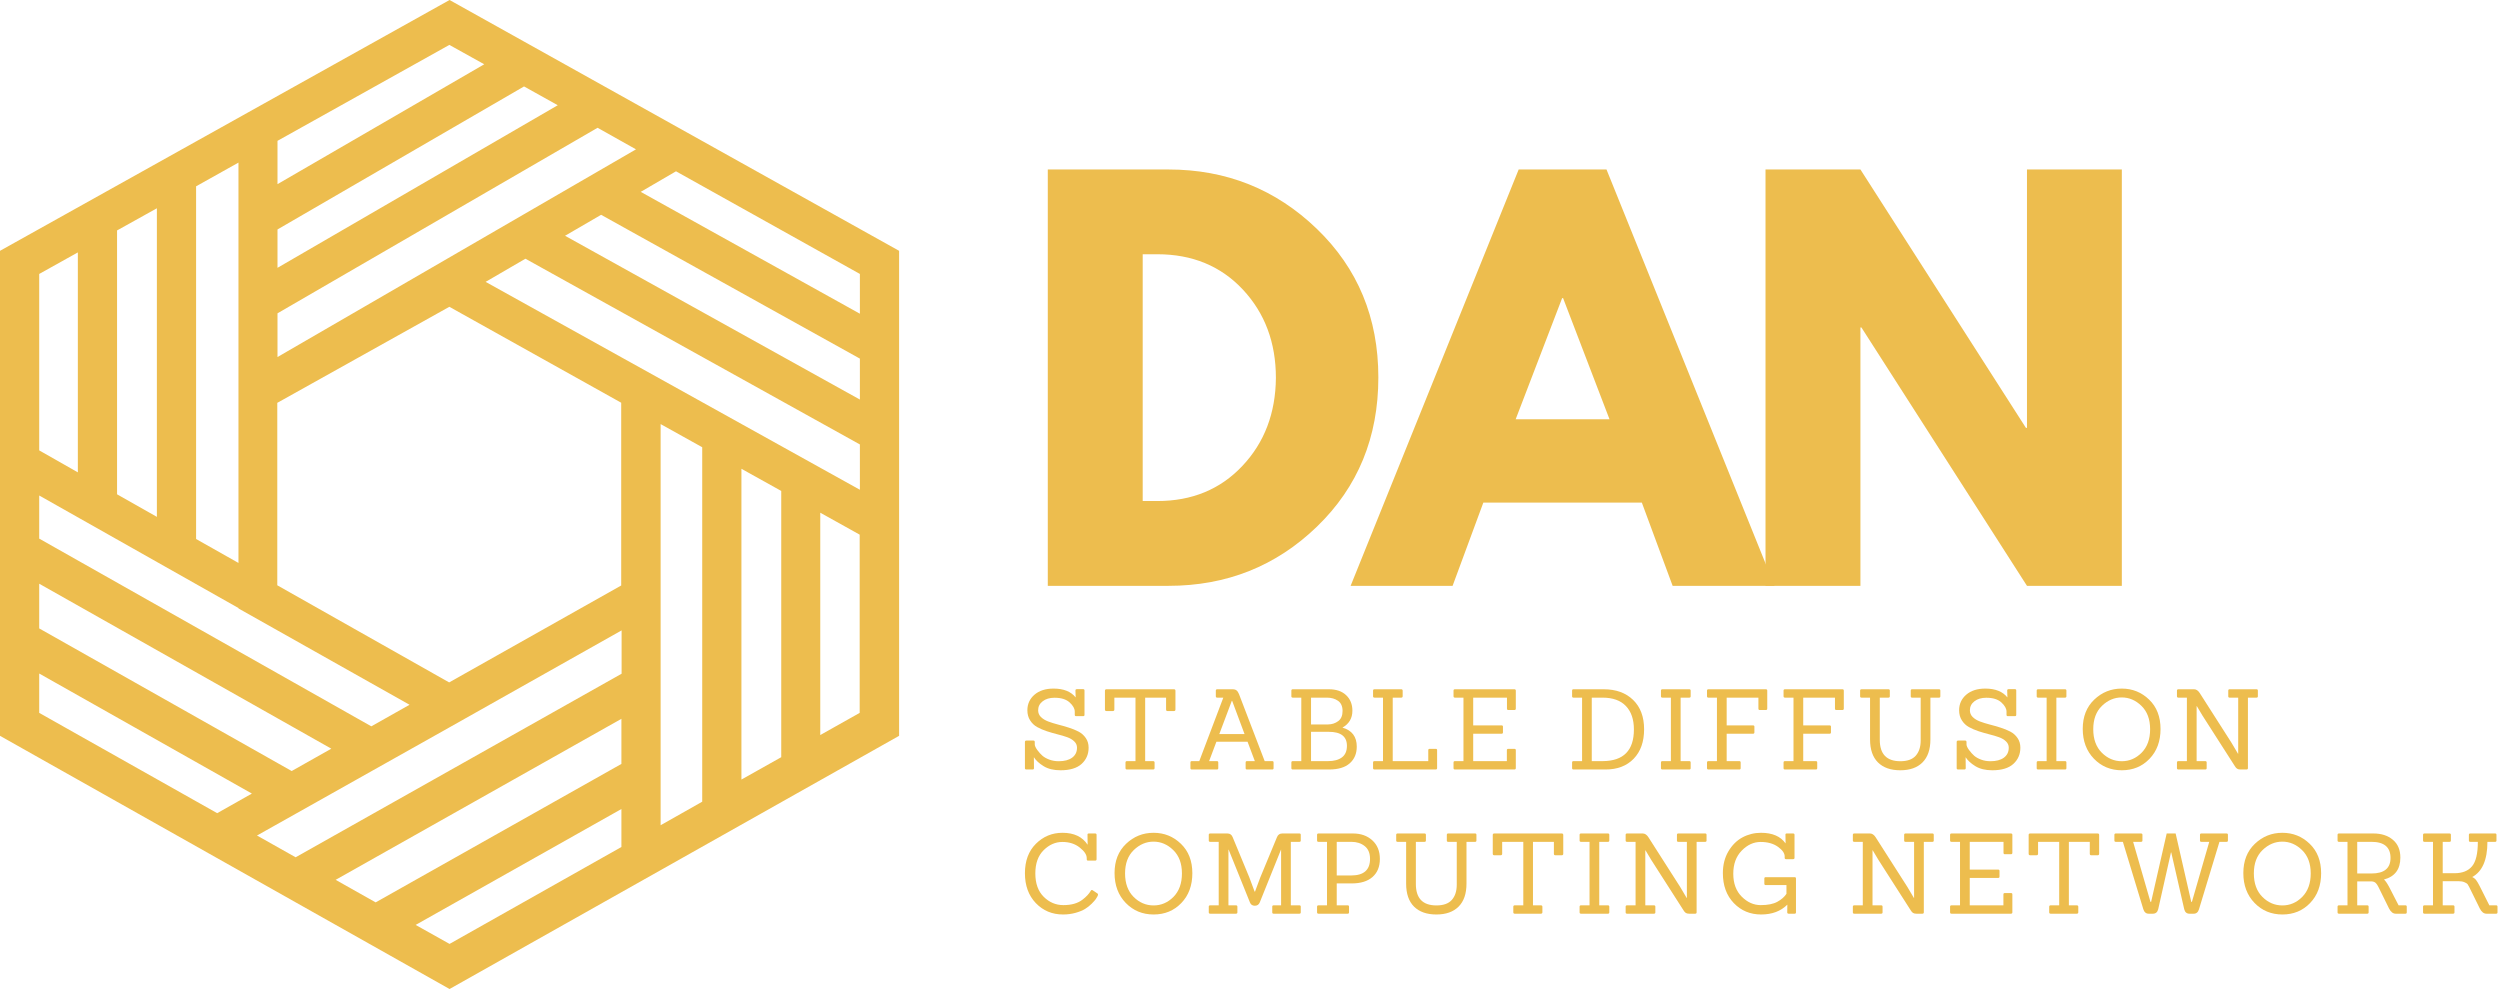 <svg width="1001" height="396" viewBox="0 0 1001 396" fill="none" xmlns="http://www.w3.org/2000/svg">
<path d="M328.432 294.309V205.284L344.216 214.078V285.437L328.432 294.309ZM166.424 370.341L248.812 323.929V339.136L180 377.944L166.424 370.341ZM15.701 269.679L100.852 317.749L86.96 325.592L15.701 285.437V269.679ZM31.169 101.062V189.131L15.701 180.337V109.69L31.169 101.062ZM193.887 25.737L111.11 73.734V56.391L179.922 17.978L193.887 25.737ZM344.299 125.614L256.546 76.822L270.671 68.589L344.299 109.69V125.614ZM226.243 94.404L240.684 86.011L344.299 143.592V159.984L226.243 94.404ZM194.441 112.86L210.381 103.593L344.299 177.962V196.1L194.441 112.86ZM296.869 187.702L312.809 196.573V303.181L296.869 312.131V187.702ZM264.513 169.802L281.168 179.074V320.997L264.513 330.425V169.802ZM248.812 287.812V305.873L150.407 361.313L134.39 352.285L248.812 287.812ZM180 291.217L248.89 252.408V269.757L118.367 343.252L102.899 334.542L180 291.217ZM15.701 233.719L132.653 299.771L116.791 308.721L15.701 251.618V233.719ZM95.482 243.458V243.62L163.983 282.189L148.67 290.822L15.701 215.663V198.398L95.482 243.458ZM62.815 206.952L46.87 197.919V92.268L62.815 83.396V206.952ZM95.482 225.403L78.516 215.819V74.602L95.482 65.102V225.403ZM111.11 107.236V91.873L209.826 34.609L223.324 42.135L111.11 107.236ZM111.11 161.252L179.922 122.839L248.729 161.252V234.431L179.839 273.239L111.027 234.353V161.252H111.11ZM111.11 142.958V125.453L239.264 51.163L254.649 59.795L111.11 142.958ZM180 0L0 100.428V294.626L180 396L360 294.626V100.428L180 0Z" fill="#EDBD4E"/>
<path d="M419.537 67.862H467.828C491.005 67.862 510.813 75.779 527.245 91.612C543.672 107.435 551.891 127.269 551.891 151.112C551.891 175.102 543.703 195.008 527.328 210.841C510.964 226.664 491.13 234.571 467.828 234.571H419.537V67.862ZM457.537 200.612H463.391C477.266 200.612 488.61 195.935 497.432 186.571C506.266 177.211 510.745 165.461 510.87 151.321C510.87 137.17 506.458 125.378 497.641 115.946C488.818 106.519 477.401 101.8 463.391 101.8H457.537V200.612Z" fill="#EDBD4E"/>
<path d="M643.243 67.862L710.535 234.571H669.723L657.389 201.237H593.931L581.618 234.571H540.785L608.077 67.862H643.243ZM644.452 167.883L625.868 119.383H625.473L606.868 167.883H644.452Z" fill="#EDBD4E"/>
<path d="M744.913 131.112V234.571H706.913V67.862H744.913L811.184 171.321H811.601V67.862H849.58V234.571H811.601L745.309 131.112H744.913Z" fill="#EDBD4E"/>
<path d="M413.463 308.106H410.963C410.573 308.106 410.38 307.929 410.38 307.564V297.106C410.38 296.72 410.573 296.522 410.963 296.522H413.776C414.135 296.522 414.318 296.72 414.318 297.106V298.043C414.318 298.616 414.656 299.371 415.338 300.314C416.031 301.246 416.719 302.012 417.401 302.606C418.094 303.205 419.01 303.72 420.151 304.147C421.302 304.58 422.552 304.793 423.901 304.793C426.193 304.793 427.984 304.325 429.276 303.377C430.578 302.418 431.234 301.085 431.234 299.377C431.234 298.392 430.864 297.554 430.13 296.856C429.406 296.147 428.463 295.585 427.297 295.168C426.13 294.752 424.838 294.371 423.422 294.022C422.005 293.663 420.588 293.252 419.172 292.793C417.755 292.325 416.463 291.767 415.297 291.127C414.14 290.491 413.198 289.595 412.463 288.439C411.724 287.288 411.359 285.939 411.359 284.397C411.359 281.887 412.302 279.809 414.193 278.168C416.094 276.533 418.64 275.71 421.838 275.71C425.864 275.71 428.818 276.892 430.693 279.252L430.609 276.46C430.609 276.116 430.802 275.939 431.193 275.939H433.693C434.052 275.939 434.234 276.116 434.234 276.46V286.231C434.234 286.58 434.052 286.752 433.693 286.752H430.88C430.515 286.752 430.338 286.58 430.338 286.231V284.96C430.338 283.741 429.651 282.502 428.276 281.252C426.901 280.002 424.885 279.377 422.234 279.377C420.276 279.377 418.692 279.851 417.484 280.793C416.276 281.726 415.672 282.929 415.672 284.397C415.672 285.439 416.036 286.335 416.776 287.085C417.526 287.825 418.495 288.418 419.693 288.877C420.885 289.325 422.198 289.731 423.63 290.106C425.057 290.47 426.489 290.877 427.922 291.335C429.349 291.783 430.661 292.314 431.859 292.939C433.052 293.564 434.015 294.429 434.755 295.522C435.505 296.606 435.88 297.892 435.88 299.377C435.88 302.002 434.943 304.168 433.068 305.877C431.193 307.575 428.385 308.418 424.651 308.418C421.911 308.418 419.651 307.871 417.859 306.772C416.067 305.663 414.765 304.47 413.963 303.189L414.005 307.564C414.005 307.929 413.823 308.106 413.463 308.106Z" fill="#EDBD4E"/>
<path d="M461.67 308.106H451.233C450.842 308.106 450.649 307.913 450.649 307.523V305.335C450.649 304.95 450.842 304.752 451.233 304.752H454.649V279.335H446.191V284.085C446.191 284.502 445.972 284.71 445.545 284.71H443.045C442.629 284.71 442.42 284.502 442.42 284.085V276.564C442.42 276.179 442.629 275.981 443.045 275.981H470.024C470.441 275.981 470.649 276.179 470.649 276.564V284.085C470.649 284.502 470.441 284.71 470.024 284.71H467.483C467.092 284.71 466.899 284.502 466.899 284.085V279.335H458.524V304.752H461.67C462.087 304.752 462.295 304.95 462.295 305.335V307.523C462.295 307.913 462.087 308.106 461.67 308.106Z" fill="#EDBD4E"/>
<path d="M509.42 308.106H499.295C498.93 308.106 498.753 307.929 498.753 307.564V305.293C498.753 304.934 498.93 304.752 499.295 304.752H502.44L499.524 297.002H487.045L484.128 304.752H487.253C487.612 304.752 487.795 304.934 487.795 305.293V307.564C487.795 307.929 487.612 308.106 487.253 308.106H477.19C476.826 308.106 476.649 307.929 476.649 307.564V305.293C476.649 304.934 476.826 304.752 477.19 304.752H480.19L489.815 279.335H487.399C487.008 279.335 486.815 279.158 486.815 278.793V276.523C486.815 276.163 487.008 275.981 487.399 275.981H493.482C494.201 275.981 494.743 276.137 495.107 276.439C495.482 276.731 495.805 277.221 496.086 277.898L506.378 304.752H509.42C509.763 304.752 509.94 304.934 509.94 305.293V307.564C509.94 307.929 509.763 308.106 509.42 308.106ZM498.315 293.918L493.357 280.627H493.211L488.211 293.918H498.315Z" fill="#EDBD4E"/>
<path d="M532.103 308.106H517.645C517.254 308.106 517.062 307.929 517.062 307.564V305.293C517.062 304.934 517.254 304.752 517.645 304.752H521.041V279.335H517.645C517.254 279.335 517.062 279.158 517.062 278.793V276.523C517.062 276.163 517.254 275.981 517.645 275.981H532.062C535.03 275.981 537.343 276.773 538.999 278.356C540.666 279.929 541.499 281.997 541.499 284.564C541.499 287.58 540.171 289.835 537.52 291.335C541.338 292.434 543.249 294.971 543.249 298.939C543.249 301.747 542.312 303.976 540.437 305.627C538.572 307.283 535.796 308.106 532.103 308.106ZM524.937 304.752H531.791C534.135 304.752 535.978 304.252 537.312 303.252C538.645 302.252 539.312 300.71 539.312 298.627C539.312 294.892 536.895 293.023 532.062 293.023H524.937V304.752ZM524.937 290.064H531.791C533.332 290.038 534.676 289.596 535.832 288.731C536.983 287.872 537.562 286.517 537.562 284.668C537.562 282.809 536.957 281.455 535.749 280.606C534.541 279.762 533.051 279.335 531.291 279.335H524.937V290.064Z" fill="#EDBD4E"/>
<path d="M574.836 308.106H550.357C549.966 308.106 549.773 307.929 549.773 307.564V305.293C549.773 304.934 549.966 304.752 550.357 304.752H553.753V279.335H550.357C549.966 279.335 549.773 279.158 549.773 278.793V276.523C549.773 276.163 549.966 275.981 550.357 275.981H561.044C561.43 275.981 561.628 276.179 561.628 276.564V278.752C561.628 279.142 561.43 279.335 561.044 279.335H557.648V304.752H571.878V300.356C571.878 300.012 572.07 299.835 572.461 299.835H574.878C575.237 299.835 575.419 300.012 575.419 300.356V307.523C575.419 307.913 575.221 308.106 574.836 308.106Z" fill="#EDBD4E"/>
<path d="M606.347 308.106H582.576C582.185 308.106 581.993 307.929 581.993 307.564V305.293C581.993 304.934 582.185 304.752 582.576 304.752H585.972V279.335H582.576C582.185 279.335 581.993 279.158 581.993 278.793V276.523C581.993 276.163 582.185 275.981 582.576 275.981H606.347C606.732 275.981 606.93 276.163 606.93 276.523V283.71C606.93 284.101 606.732 284.293 606.347 284.293H603.93C603.565 284.293 603.388 284.101 603.388 283.71V279.335H589.868V290.439H601.201C601.586 290.439 601.784 290.616 601.784 290.96V293.252C601.784 293.616 601.586 293.793 601.201 293.793H589.868V304.752H603.347V300.356C603.347 300.012 603.539 299.835 603.93 299.835H606.347C606.732 299.835 606.93 300.012 606.93 300.356V307.564C606.93 307.929 606.732 308.106 606.347 308.106Z" fill="#EDBD4E"/>
<path d="M642.862 308.106H630.008C629.643 308.106 629.466 307.929 629.466 307.564V305.293C629.466 304.934 629.643 304.752 630.008 304.752H633.466V279.335H630.008C629.643 279.335 629.466 279.158 629.466 278.793V276.523C629.466 276.163 629.643 275.981 630.008 275.981H642.091C647.049 275.981 650.987 277.408 653.903 280.252C656.831 283.101 658.299 287.017 658.299 292.002C658.299 296.976 656.909 300.908 654.133 303.793C651.351 306.668 647.596 308.106 642.862 308.106ZM637.341 304.752H641.778C650.07 304.7 654.216 300.476 654.216 292.085C654.216 288.059 653.143 284.929 651.008 282.689C648.883 280.455 645.763 279.335 641.653 279.335H637.341V304.752Z" fill="#EDBD4E"/>
<path d="M676.38 308.106H665.63C665.239 308.106 665.047 307.929 665.047 307.564V305.293C665.047 304.934 665.239 304.752 665.63 304.752H669.026V279.335H665.63C665.239 279.335 665.047 279.158 665.047 278.793V276.523C665.047 276.163 665.239 275.981 665.63 275.981H676.38C676.755 275.981 676.943 276.163 676.943 276.523V278.793C676.943 279.158 676.755 279.335 676.38 279.335H672.922V304.752H676.38C676.755 304.752 676.943 304.934 676.943 305.293V307.564C676.943 307.929 676.755 308.106 676.38 308.106Z" fill="#EDBD4E"/>
<path d="M696.421 308.106H684.067C683.676 308.106 683.484 307.929 683.484 307.564V305.293C683.484 304.934 683.676 304.752 684.067 304.752H687.463V279.335H684.067C683.676 279.335 683.484 279.158 683.484 278.793V276.523C683.484 276.163 683.676 275.981 684.067 275.981H707.025C707.411 275.981 707.609 276.163 707.609 276.523V283.71C707.609 284.101 707.411 284.293 707.025 284.293H704.609C704.244 284.293 704.067 284.101 704.067 283.71V279.335H691.359V290.439H701.879C702.265 290.439 702.463 290.616 702.463 290.96V293.252C702.463 293.616 702.265 293.793 701.879 293.793H691.359V304.752H696.421C696.78 304.752 696.963 304.934 696.963 305.293V307.564C696.963 307.929 696.78 308.106 696.421 308.106Z" fill="#EDBD4E"/>
<path d="M727.074 308.106H714.72C714.329 308.106 714.136 307.929 714.136 307.564V305.293C714.136 304.934 714.329 304.752 714.72 304.752H718.116V279.335H714.72C714.329 279.335 714.136 279.158 714.136 278.793V276.523C714.136 276.163 714.329 275.981 714.72 275.981H737.678C738.063 275.981 738.261 276.163 738.261 276.523V283.71C738.261 284.101 738.063 284.293 737.678 284.293H735.261C734.897 284.293 734.72 284.101 734.72 283.71V279.335H722.011V290.439H732.532C732.918 290.439 733.116 290.616 733.116 290.96V293.252C733.116 293.616 732.918 293.793 732.532 293.793H722.011V304.752H727.074C727.433 304.752 727.616 304.934 727.616 305.293V307.564C727.616 307.929 727.433 308.106 727.074 308.106Z" fill="#EDBD4E"/>
<path d="M769.04 296.481V279.335H765.602C765.237 279.335 765.06 279.158 765.06 278.793V276.523C765.06 276.163 765.237 275.981 765.602 275.981H776.394C776.737 275.981 776.915 276.163 776.915 276.523V278.793C776.915 279.158 776.737 279.335 776.394 279.335H772.935V296.064C772.935 300.096 771.878 303.163 769.769 305.273C767.67 307.372 764.706 308.418 760.873 308.418C757.04 308.418 754.06 307.372 751.935 305.273C749.821 303.163 748.769 300.096 748.769 296.064V279.335H745.373C744.982 279.335 744.79 279.158 744.79 278.793V276.523C744.79 276.163 744.982 275.981 745.373 275.981H756.123C756.498 275.981 756.685 276.163 756.685 276.523V278.793C756.685 279.158 756.498 279.335 756.123 279.335H752.665V296.21C752.665 301.934 755.404 304.793 760.894 304.793C763.696 304.793 765.753 304.059 767.06 302.585C768.378 301.101 769.04 299.064 769.04 296.481Z" fill="#EDBD4E"/>
<path d="M786.536 308.106H784.036C783.645 308.106 783.453 307.929 783.453 307.564V297.106C783.453 296.72 783.645 296.522 784.036 296.522H786.849C787.208 296.522 787.39 296.72 787.39 297.106V298.043C787.39 298.616 787.729 299.371 788.411 300.314C789.104 301.246 789.791 302.012 790.474 302.606C791.166 303.205 792.083 303.72 793.224 304.147C794.375 304.58 795.625 304.793 796.974 304.793C799.265 304.793 801.057 304.325 802.349 303.377C803.651 302.418 804.307 301.085 804.307 299.377C804.307 298.392 803.937 297.554 803.203 296.856C802.479 296.147 801.536 295.585 800.369 295.168C799.203 294.752 797.911 294.371 796.494 294.022C795.078 293.663 793.661 293.252 792.244 292.793C790.828 292.325 789.536 291.767 788.369 291.127C787.213 290.491 786.27 289.595 785.536 288.439C784.796 287.288 784.432 285.939 784.432 284.397C784.432 281.887 785.375 279.809 787.265 278.168C789.166 276.533 791.713 275.71 794.911 275.71C798.937 275.71 801.89 276.892 803.765 279.252L803.682 276.46C803.682 276.116 803.875 275.939 804.265 275.939H806.765C807.125 275.939 807.307 276.116 807.307 276.46V286.231C807.307 286.58 807.125 286.752 806.765 286.752H803.953C803.588 286.752 803.411 286.58 803.411 286.231V284.96C803.411 283.741 802.724 282.502 801.349 281.252C799.974 280.002 797.958 279.377 795.307 279.377C793.349 279.377 791.765 279.851 790.557 280.793C789.349 281.726 788.744 282.929 788.744 284.397C788.744 285.439 789.109 286.335 789.849 287.085C790.599 287.825 791.567 288.418 792.765 288.877C793.958 289.325 795.27 289.731 796.703 290.106C798.13 290.47 799.562 290.877 800.994 291.335C802.422 291.783 803.734 292.314 804.932 292.939C806.125 293.564 807.088 294.429 807.828 295.522C808.578 296.606 808.953 297.892 808.953 299.377C808.953 302.002 808.015 304.168 806.14 305.877C804.265 307.575 801.458 308.418 797.724 308.418C794.984 308.418 792.724 307.871 790.932 306.772C789.14 305.663 787.838 304.47 787.036 303.189L787.078 307.564C787.078 307.929 786.895 308.106 786.536 308.106Z" fill="#EDBD4E"/>
<path d="M826.826 308.106H816.076C815.686 308.106 815.493 307.929 815.493 307.564V305.293C815.493 304.934 815.686 304.752 816.076 304.752H819.472V279.335H816.076C815.686 279.335 815.493 279.158 815.493 278.793V276.523C815.493 276.163 815.686 275.981 816.076 275.981H826.826C827.201 275.981 827.389 276.163 827.389 276.523V278.793C827.389 279.158 827.201 279.335 826.826 279.335H823.368V304.752H826.826C827.201 304.752 827.389 304.934 827.389 305.293V307.564C827.389 307.929 827.201 308.106 826.826 308.106Z" fill="#EDBD4E"/>
<path d="M865.076 291.897C865.076 296.804 863.602 300.783 860.659 303.835C857.727 306.892 854.034 308.418 849.576 308.418C845.117 308.418 841.393 306.877 838.409 303.793C835.419 300.7 833.93 296.71 833.93 291.835C833.93 286.96 835.461 283.059 838.534 280.127C841.617 277.184 845.289 275.71 849.555 275.71C853.815 275.71 857.471 277.184 860.513 280.127C863.555 283.059 865.076 286.981 865.076 291.897ZM841.555 301.377C843.846 303.658 846.513 304.793 849.555 304.793C852.596 304.793 855.247 303.658 857.513 301.377C859.773 299.085 860.909 295.955 860.909 291.981C860.909 287.996 859.747 284.877 857.43 282.627C855.122 280.377 852.492 279.252 849.534 279.252C846.586 279.252 843.951 280.377 841.617 282.627C839.294 284.877 838.138 287.996 838.138 291.981C838.138 295.955 839.273 299.085 841.555 301.377Z" fill="#EDBD4E"/>
<path d="M899.486 308.106H897.07C896.497 308.106 896.049 307.997 895.716 307.773C895.393 307.554 895.091 307.2 894.799 306.71L881.861 286.502L879.611 282.731H879.528V304.752H882.986C883.361 304.752 883.549 304.934 883.549 305.293V307.564C883.549 307.929 883.361 308.106 882.986 308.106H872.236C871.846 308.106 871.653 307.929 871.653 307.564V305.293C871.653 304.934 871.846 304.752 872.236 304.752H875.632V279.335H872.236C871.846 279.335 871.653 279.158 871.653 278.793V276.523C871.653 276.163 871.846 275.981 872.236 275.981H878.507C879.367 275.981 880.122 276.491 880.778 277.502L893.528 297.46L896.091 301.793H896.174V279.335H892.736C892.372 279.335 892.195 279.158 892.195 278.793V276.523C892.195 276.163 892.372 275.981 892.736 275.981H903.507C903.867 275.981 904.049 276.163 904.049 276.523V278.793C904.049 279.158 903.867 279.335 903.507 279.335H900.07V307.564C900.07 307.929 899.872 308.106 899.486 308.106Z" fill="#EDBD4E"/>
<path d="M439.422 357.743C439.573 357.868 439.651 358.013 439.651 358.18C439.651 358.336 439.578 358.555 439.443 358.847C439.318 359.128 439.094 359.503 438.776 359.972C438.453 360.43 437.89 361.066 437.088 361.868C436.281 362.675 435.401 363.368 434.443 363.951C433.495 364.534 432.239 365.05 430.672 365.493C429.099 365.935 427.427 366.159 425.651 366.159C421.286 366.159 417.651 364.638 414.734 361.597C411.828 358.555 410.38 354.571 410.38 349.638C410.38 344.696 411.844 340.763 414.776 337.847C417.719 334.92 421.265 333.451 425.422 333.451C430.047 333.451 433.401 335.05 435.484 338.243L435.443 334.263C435.385 333.904 435.567 333.722 435.984 333.722H438.484C438.87 333.722 439.068 333.904 439.068 334.263V344.013C439.068 344.404 438.87 344.597 438.484 344.597H435.672C435.307 344.597 435.13 344.404 435.13 344.013V343.597C435.13 342.237 434.193 340.821 432.318 339.347C430.453 337.862 428.135 337.118 425.359 337.118C422.594 337.118 420.099 338.217 417.88 340.409C415.656 342.607 414.547 345.711 414.547 349.722C414.547 353.737 415.661 356.857 417.901 359.076C420.135 361.3 422.76 362.409 425.776 362.409C429.026 362.409 431.588 361.675 433.463 360.201C434.932 359.076 436.01 357.93 436.693 356.763C436.927 356.321 437.213 356.232 437.547 356.493L439.422 357.743Z" fill="#EDBD4E"/>
<path d="M477.415 349.638C477.415 354.545 475.941 358.524 472.998 361.576C470.066 364.633 466.373 366.159 461.915 366.159C457.456 366.159 453.732 364.618 450.748 361.534C447.758 358.441 446.269 354.451 446.269 349.576C446.269 344.701 447.8 340.8 450.873 337.868C453.956 334.925 457.628 333.451 461.894 333.451C466.154 333.451 469.81 334.925 472.852 337.868C475.894 340.8 477.415 344.722 477.415 349.638ZM453.894 359.118C456.185 361.399 458.852 362.534 461.894 362.534C464.935 362.534 467.586 361.399 469.852 359.118C472.112 356.826 473.248 353.696 473.248 349.722C473.248 345.737 472.086 342.618 469.769 340.368C467.461 338.118 464.831 336.993 461.873 336.993C458.925 336.993 456.29 338.118 453.956 340.368C451.633 342.618 450.477 345.737 450.477 349.722C450.477 353.696 451.612 356.826 453.894 359.118Z" fill="#EDBD4E"/>
<path d="M520.284 365.847H509.951C509.586 365.847 509.409 365.67 509.409 365.305V363.034C509.409 362.675 509.586 362.493 509.951 362.493H512.951V340.201H512.909L504.409 361.326C504.044 362.216 503.388 362.659 502.43 362.659C501.471 362.659 500.815 362.216 500.471 361.326L491.951 340.201H491.867V362.493H494.867C495.253 362.493 495.451 362.675 495.451 363.034V365.305C495.451 365.67 495.253 365.847 494.867 365.847H484.576C484.185 365.847 483.992 365.67 483.992 365.305V363.034C483.992 362.675 484.185 362.493 484.576 362.493H487.971V337.076H484.576C484.185 337.076 483.992 336.899 483.992 336.534V334.263C483.992 333.904 484.185 333.722 484.576 333.722H491.471C492.482 333.722 493.185 334.232 493.576 335.243L500.242 351.347L502.346 356.993H502.513C503.357 354.659 504.044 352.805 504.576 351.43L511.284 335.243C511.669 334.232 512.388 333.722 513.43 333.722H520.284C520.643 333.722 520.826 333.904 520.826 334.263V336.534C520.826 336.899 520.643 337.076 520.284 337.076H516.846V362.493H520.284C520.643 362.493 520.826 362.675 520.826 363.034V365.305C520.826 365.67 520.643 365.847 520.284 365.847Z" fill="#EDBD4E"/>
<path d="M539.625 365.847H527.937C527.547 365.847 527.354 365.67 527.354 365.305V363.034C527.354 362.675 527.547 362.493 527.937 362.493H531.333V337.076H527.937C527.547 337.076 527.354 336.899 527.354 336.534V334.263C527.354 333.904 527.547 333.722 527.937 333.722H541.729C544.88 333.722 547.463 334.638 549.479 336.472C551.489 338.305 552.5 340.784 552.5 343.909C552.5 347.024 551.51 349.44 549.541 351.159C547.583 352.868 544.812 353.722 541.229 353.722H535.229V362.493H539.625C539.968 362.493 540.146 362.675 540.146 363.034V365.305C540.146 365.67 539.968 365.847 539.625 365.847ZM535.229 350.534H541.041C546.052 350.534 548.562 348.326 548.562 343.909C548.562 341.618 547.854 339.909 546.437 338.784C545.021 337.649 543.239 337.076 541.104 337.076H535.229V350.534Z" fill="#EDBD4E"/>
<path d="M583.286 354.222V337.076H579.849C579.484 337.076 579.307 336.899 579.307 336.534V334.263C579.307 333.904 579.484 333.722 579.849 333.722H590.64C590.984 333.722 591.161 333.904 591.161 334.263V336.534C591.161 336.899 590.984 337.076 590.64 337.076H587.182V353.805C587.182 357.836 586.125 360.904 584.015 363.013C581.916 365.112 578.953 366.159 575.12 366.159C571.286 366.159 568.307 365.112 566.182 363.013C564.067 360.904 563.015 357.836 563.015 353.805V337.076H559.62C559.229 337.076 559.036 336.899 559.036 336.534V334.263C559.036 333.904 559.229 333.722 559.62 333.722H570.37C570.745 333.722 570.932 333.904 570.932 334.263V336.534C570.932 336.899 570.745 337.076 570.37 337.076H566.911V353.951C566.911 359.675 569.651 362.534 575.14 362.534C577.943 362.534 580 361.8 581.307 360.326C582.625 358.841 583.286 356.805 583.286 354.222Z" fill="#EDBD4E"/>
<path d="M616.95 365.847H606.512C606.121 365.847 605.929 365.654 605.929 365.263V363.076C605.929 362.69 606.121 362.493 606.512 362.493H609.929V337.076H601.47V341.826C601.47 342.243 601.252 342.451 600.825 342.451H598.325C597.908 342.451 597.7 342.243 597.7 341.826V334.305C597.7 333.92 597.908 333.722 598.325 333.722H625.304C625.72 333.722 625.929 333.92 625.929 334.305V341.826C625.929 342.243 625.72 342.451 625.304 342.451H622.762C622.371 342.451 622.179 342.243 622.179 341.826V337.076H613.804V362.493H616.95C617.366 362.493 617.575 362.69 617.575 363.076V365.263C617.575 365.654 617.366 365.847 616.95 365.847Z" fill="#EDBD4E"/>
<path d="M643.803 365.847H633.053C632.662 365.847 632.47 365.67 632.47 365.305V363.034C632.47 362.675 632.662 362.493 633.053 362.493H636.449V337.076H633.053C632.662 337.076 632.47 336.899 632.47 336.534V334.263C632.47 333.904 632.662 333.722 633.053 333.722H643.803C644.178 333.722 644.365 333.904 644.365 334.263V336.534C644.365 336.899 644.178 337.076 643.803 337.076H640.345V362.493H643.803C644.178 362.493 644.365 362.675 644.365 363.034V365.305C644.365 365.67 644.178 365.847 643.803 365.847Z" fill="#EDBD4E"/>
<path d="M678.739 365.847H676.323C675.75 365.847 675.302 365.737 674.969 365.513C674.646 365.295 674.344 364.94 674.052 364.451L661.114 344.243L658.864 340.472H658.781V362.493H662.239C662.614 362.493 662.802 362.675 662.802 363.034V365.305C662.802 365.67 662.614 365.847 662.239 365.847H651.489C651.099 365.847 650.906 365.67 650.906 365.305V363.034C650.906 362.675 651.099 362.493 651.489 362.493H654.885V337.076H651.489C651.099 337.076 650.906 336.899 650.906 336.534V334.263C650.906 333.904 651.099 333.722 651.489 333.722H657.76C658.62 333.722 659.375 334.232 660.031 335.243L672.781 355.201L675.344 359.534H675.427V337.076H671.989C671.625 337.076 671.448 336.899 671.448 336.534V334.263C671.448 333.904 671.625 333.722 671.989 333.722H682.76C683.12 333.722 683.302 333.904 683.302 334.263V336.534C683.302 336.899 683.12 337.076 682.76 337.076H679.323V365.305C679.323 365.67 679.125 365.847 678.739 365.847Z" fill="#EDBD4E"/>
<path d="M718.567 365.847H716.192C715.801 365.847 715.609 365.67 715.609 365.305L715.65 362.222C713.025 364.847 709.525 366.159 705.15 366.159C700.786 366.159 697.14 364.638 694.213 361.597C691.296 358.555 689.838 354.555 689.838 349.597C689.838 346.295 690.572 343.388 692.046 340.888C693.53 338.378 695.411 336.508 697.692 335.284C699.968 334.066 702.442 333.451 705.109 333.451C709.661 333.451 712.942 334.868 714.942 337.701L714.9 334.263C714.843 333.904 715.025 333.722 715.442 333.722H717.942C718.327 333.722 718.525 333.904 718.525 334.263V343.472C718.525 343.836 718.327 344.013 717.942 344.013H715.129C714.765 344.013 714.588 343.836 714.588 343.472V342.93C714.588 341.628 713.682 340.336 711.879 339.055C710.072 337.763 707.765 337.118 704.963 337.118C702.155 337.118 699.629 338.279 697.379 340.597C695.129 342.904 694.004 345.987 694.004 349.847C694.004 353.711 695.135 356.774 697.4 359.034C699.661 361.284 702.197 362.409 705.004 362.409C707.807 362.409 710.025 361.967 711.65 361.076C713.275 360.175 714.489 359.112 715.296 357.888V354.388H706.984C706.619 354.388 706.442 354.196 706.442 353.805V351.743C706.442 351.399 706.619 351.222 706.984 351.222H718.567C718.926 351.222 719.109 351.399 719.109 351.743V365.305C719.109 365.67 718.926 365.847 718.567 365.847Z" fill="#EDBD4E"/>
<path d="M769.714 365.847H767.298C766.725 365.847 766.277 365.737 765.943 365.513C765.62 365.295 765.318 364.94 765.027 364.451L752.089 344.243L749.839 340.472H749.756V362.493H753.214C753.589 362.493 753.777 362.675 753.777 363.034V365.305C753.777 365.67 753.589 365.847 753.214 365.847H742.464C742.074 365.847 741.881 365.67 741.881 365.305V363.034C741.881 362.675 742.074 362.493 742.464 362.493H745.86V337.076H742.464C742.074 337.076 741.881 336.899 741.881 336.534V334.263C741.881 333.904 742.074 333.722 742.464 333.722H748.735C749.594 333.722 750.35 334.232 751.006 335.243L763.756 355.201L766.318 359.534H766.402V337.076H762.964C762.6 337.076 762.423 336.899 762.423 336.534V334.263C762.423 333.904 762.6 333.722 762.964 333.722H773.735C774.094 333.722 774.277 333.904 774.277 334.263V336.534C774.277 336.899 774.094 337.076 773.735 337.076H770.298V365.305C770.298 365.67 770.1 365.847 769.714 365.847Z" fill="#EDBD4E"/>
<path d="M805.167 365.847H781.396C781.005 365.847 780.813 365.67 780.813 365.305V363.034C780.813 362.675 781.005 362.493 781.396 362.493H784.792V337.076H781.396C781.005 337.076 780.813 336.899 780.813 336.534V334.263C780.813 333.904 781.005 333.722 781.396 333.722H805.167C805.552 333.722 805.75 333.904 805.75 334.263V341.451C805.75 341.841 805.552 342.034 805.167 342.034H802.75C802.386 342.034 802.208 341.841 802.208 341.451V337.076H788.688V348.18H800.021C800.406 348.18 800.604 348.357 800.604 348.701V350.993C800.604 351.357 800.406 351.534 800.021 351.534H788.688V362.493H802.167V358.097C802.167 357.753 802.359 357.576 802.75 357.576H805.167C805.552 357.576 805.75 357.753 805.75 358.097V365.305C805.75 365.67 805.552 365.847 805.167 365.847Z" fill="#EDBD4E"/>
<path d="M831.521 365.847H821.084C820.693 365.847 820.5 365.654 820.5 365.263V363.076C820.5 362.69 820.693 362.493 821.084 362.493H824.5V337.076H816.042V341.826C816.042 342.243 815.823 342.451 815.396 342.451H812.896C812.48 342.451 812.271 342.243 812.271 341.826V334.305C812.271 333.92 812.48 333.722 812.896 333.722H839.875C840.292 333.722 840.5 333.92 840.5 334.305V341.826C840.5 342.243 840.292 342.451 839.875 342.451H837.334C836.943 342.451 836.75 342.243 836.75 341.826V337.076H828.375V362.493H831.521C831.938 362.493 832.146 362.69 832.146 363.076V365.263C832.146 365.654 831.938 365.847 831.521 365.847Z" fill="#EDBD4E"/>
<path d="M878.374 365.847H876.666C875.567 365.847 874.864 365.253 874.562 364.055L869.374 341.326H869.249L864.145 364.055C863.838 365.253 863.124 365.847 861.999 365.847H860.333C859.291 365.847 858.572 365.253 858.187 364.055L849.999 337.076H847.187C846.796 337.076 846.604 336.899 846.604 336.534V334.263C846.604 333.904 846.796 333.722 847.187 333.722H857.249C857.635 333.722 857.833 333.904 857.833 334.263V336.534C857.833 336.899 857.635 337.076 857.249 337.076H854.104L861.041 361.097H861.312L867.541 333.722H871.124L877.374 361.097H877.645L884.583 337.076H881.416C881.052 337.076 880.874 336.899 880.874 336.534V334.263C880.874 333.904 881.052 333.722 881.416 333.722H891.52C891.88 333.722 892.062 333.904 892.062 334.263V336.534C892.062 336.899 891.88 337.076 891.52 337.076H888.666L880.479 364.055C880.114 365.253 879.416 365.847 878.374 365.847Z" fill="#EDBD4E"/>
<path d="M929.38 349.638C929.38 354.545 927.906 358.524 924.963 361.576C922.031 364.633 918.338 366.159 913.88 366.159C909.422 366.159 905.698 364.618 902.713 361.534C899.724 358.441 898.234 354.451 898.234 349.576C898.234 344.701 899.765 340.8 902.838 337.868C905.922 334.925 909.594 333.451 913.859 333.451C918.12 333.451 921.776 334.925 924.817 337.868C927.859 340.8 929.38 344.722 929.38 349.638ZM905.859 359.118C908.151 361.399 910.817 362.534 913.859 362.534C916.901 362.534 919.552 361.399 921.817 359.118C924.078 356.826 925.213 353.696 925.213 349.722C925.213 345.737 924.052 342.618 921.734 340.368C919.427 338.118 916.797 336.993 913.838 336.993C910.89 336.993 908.255 338.118 905.922 340.368C903.599 342.618 902.442 345.737 902.442 349.722C902.442 353.696 903.578 356.826 905.859 359.118Z" fill="#EDBD4E"/>
<path d="M963.124 365.847H959.228C958.155 365.847 957.26 365.133 956.541 363.701L952.333 355.159C951.968 354.409 951.588 353.857 951.187 353.493C950.78 353.133 950.228 352.94 949.52 352.909H943.833V362.493H947.853C948.213 362.493 948.395 362.675 948.395 363.034V365.305C948.395 365.67 948.213 365.847 947.853 365.847H936.541C936.15 365.847 935.958 365.67 935.958 365.305V363.034C935.958 362.675 936.15 362.493 936.541 362.493H939.937V337.076H936.541C936.15 337.076 935.958 336.899 935.958 336.534V334.263C935.958 333.904 936.15 333.722 936.541 333.722H950.333C953.51 333.722 956.103 334.565 958.103 336.243C960.103 337.925 961.103 340.305 961.103 343.388C961.103 348.071 958.916 350.993 954.541 352.159C955.093 352.607 955.791 353.607 956.624 355.159L960.395 362.493H963.124C963.484 362.493 963.666 362.675 963.666 363.034V365.305C963.666 365.67 963.484 365.847 963.124 365.847ZM943.833 349.743H949.562C954.629 349.743 957.166 347.67 957.166 343.513C957.166 339.222 954.629 337.076 949.562 337.076H943.833V349.743Z" fill="#EDBD4E"/>
<path d="M999.461 365.847H995.565C994.493 365.847 993.597 365.133 992.878 363.701L988.67 355.159C988.43 354.675 988.216 354.3 988.024 354.034C987.826 353.774 987.409 353.508 986.774 353.243C986.133 352.966 985.336 352.826 984.378 352.826H978.065V362.493H982.19C982.576 362.493 982.774 362.675 982.774 363.034V365.305C982.774 365.67 982.576 365.847 982.19 365.847H970.774C970.383 365.847 970.19 365.67 970.19 365.305V363.034C970.19 362.675 970.383 362.493 970.774 362.493H974.17V337.076H970.774C970.383 337.076 970.19 336.899 970.19 336.534V334.263C970.19 333.904 970.383 333.722 970.774 333.722H980.795C981.154 333.722 981.336 333.904 981.336 334.263V336.534C981.336 336.899 981.154 337.076 980.795 337.076H978.065V349.638H982.774C985.925 349.638 988.274 348.711 989.815 346.847C991.357 344.987 992.128 341.732 992.128 337.076H989.086C988.722 337.076 988.545 336.899 988.545 336.534V334.263C988.545 333.904 988.722 333.722 989.086 333.722H999.065C999.409 333.722 999.586 333.904 999.586 334.263V336.534C999.586 336.899 999.409 337.076 999.065 337.076H995.961C995.961 344.274 993.93 348.966 989.878 351.159C990.571 351.493 991.107 351.925 991.482 352.451C991.868 352.966 992.321 353.732 992.836 354.743L996.732 362.493H999.461C999.821 362.493 1000 362.675 1000 363.034V365.305C1000 365.67 999.821 365.847 999.461 365.847Z" fill="#EDBD4E"/>
</svg>
